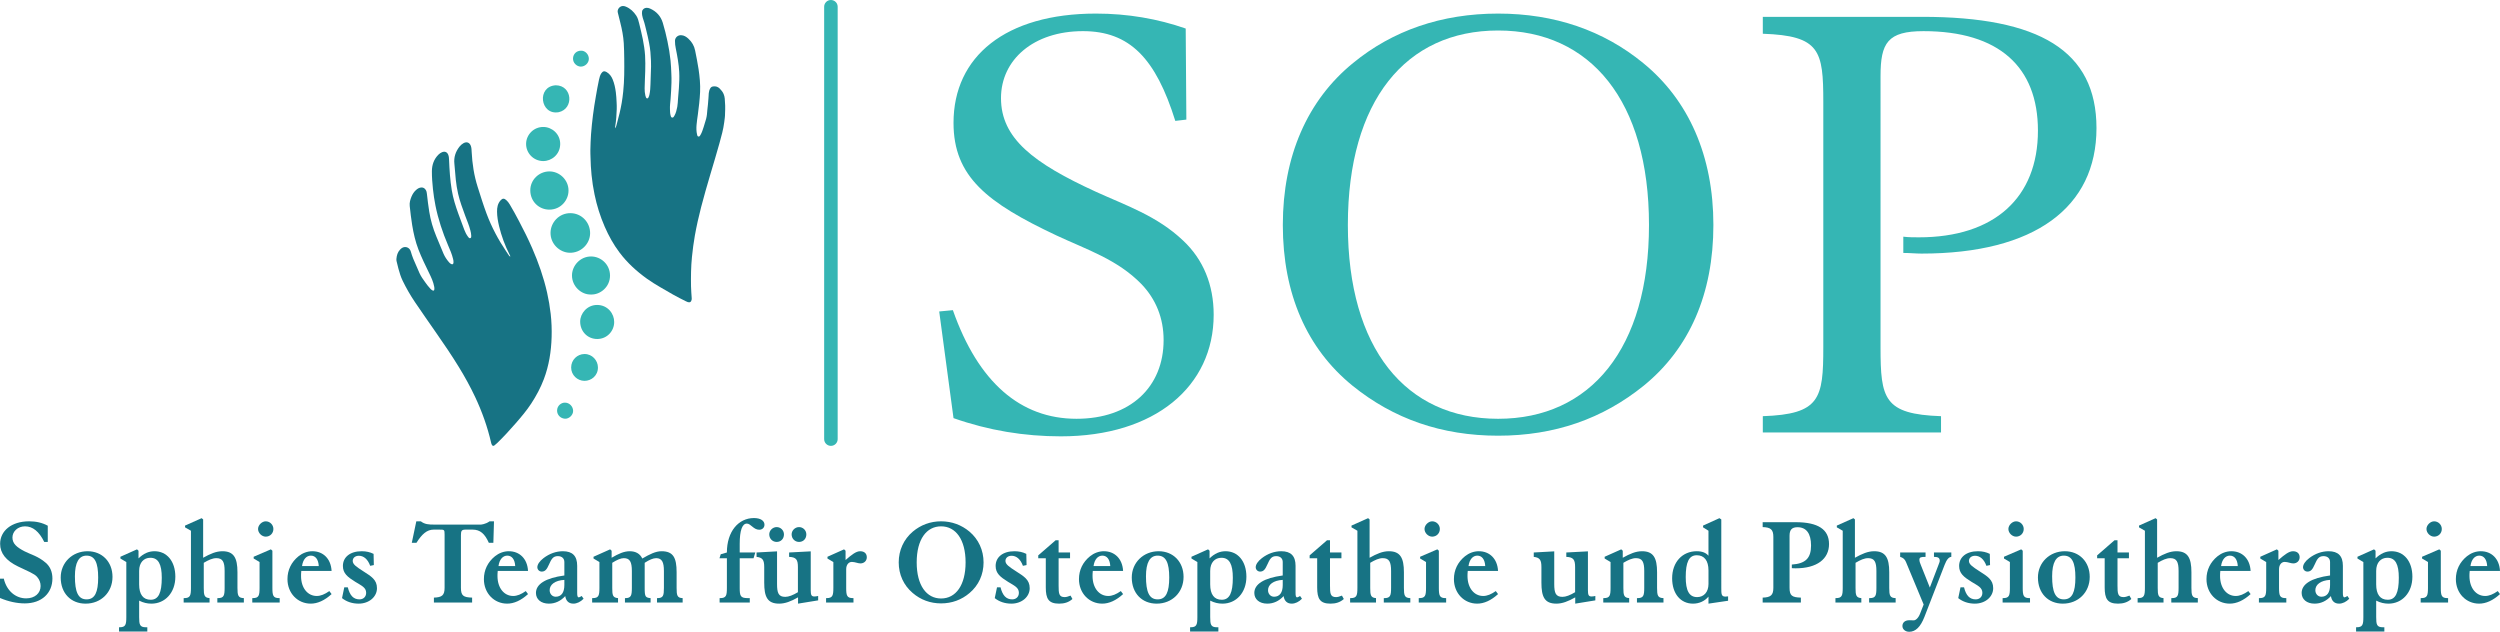 <?xml version="1.0" encoding="UTF-8"?>
<!-- Generator: Adobe Illustrator 27.0.0, SVG Export Plug-In . SVG Version: 6.00 Build 0)  -->
<svg xmlns="http://www.w3.org/2000/svg" xmlns:xlink="http://www.w3.org/1999/xlink" version="1.1" id="Ebene_1" x="0px" y="0px" width="369.87px" height="93.474px" viewBox="0 0 369.87 93.474" style="enable-background:new 0 0 369.87 93.474;" xml:space="preserve">
<style type="text/css">
	.st0{fill:#177384;}
	.st1{fill:#35B6B4;}
</style>
<path class="st0" d="M75.488,37.974c0.016-0.146-0.063-0.24-0.114-0.34  c-0.674-1.327-1.185-2.712-1.533-4.16c-0.171-0.709-0.294-1.425-0.304-2.154  c-0.008-0.615,0.093-1.205,0.53-1.685c0.27-0.297,0.505-0.316,0.813-0.051  c0.216,0.185,0.384,0.411,0.531,0.653c0.484,0.802,0.925,1.626,1.363,2.453  c0.703,1.323,1.37,2.666,1.969,4.04c0.924,2.122,1.687,4.297,2.198,6.557  c0.234,1.041,0.412,2.091,0.533,3.15c0.128,1.137,0.172,2.277,0.138,3.418  c-0.064,2.137-0.389,4.228-1.149,6.237c-0.482,1.276-1.123,2.469-1.868,3.61  c-0.686,1.05-1.496,2.001-2.318,2.944c-0.863,0.993-1.754,1.964-2.699,2.882  c-0.136,0.132-0.283,0.255-0.433,0.371c-0.142,0.11-0.276,0.08-0.366-0.077  c-0.054-0.092-0.089-0.195-0.113-0.301c-0.537-2.349-1.342-4.605-2.367-6.785  c-0.717-1.522-1.529-2.992-2.407-4.427c-1.082-1.766-2.249-3.476-3.433-5.174  c-1.027-1.474-2.056-2.946-3.063-4.435c-0.684-1.011-1.286-2.064-1.82-3.159  c-0.278-0.569-0.459-1.171-0.626-1.776c-0.105-0.375-0.186-0.756-0.281-1.132  c-0.027-0.115-0.029-0.232-0.019-0.346c0.042-0.497,0.173-0.965,0.52-1.338  c0.18-0.193,0.388-0.366,0.669-0.396c0.43-0.045,0.8,0.206,0.935,0.651  c0.112,0.364,0.217,0.729,0.367,1.08c0.299,0.7,0.598,1.4,0.908,2.094  c0.225,0.503,0.541,0.95,0.864,1.39c0.235,0.32,0.464,0.646,0.743,0.931  c0.104,0.107,0.209,0.214,0.348,0.276c0.138,0.058,0.22,0.015,0.251-0.134  c0.032-0.148,0.008-0.296-0.019-0.444c-0.126-0.701-0.427-1.335-0.734-1.969  c-0.558-1.155-1.13-2.304-1.591-3.504c-0.45-1.171-0.728-2.386-0.931-3.621  c-0.156-0.94-0.258-1.884-0.363-2.829c-0.053-0.495,0.081-0.948,0.265-1.393  c0.154-0.369,0.369-0.704,0.669-0.971c0.231-0.207,0.488-0.368,0.815-0.376  c0.298-0.008,0.497,0.156,0.64,0.393c0.104,0.171,0.134,0.37,0.156,0.569  c0.095,0.877,0.205,1.754,0.344,2.627c0.199,1.256,0.556,2.466,1.041,3.639  c0.354,0.858,0.701,1.716,1.068,2.568c0.201,0.465,0.483,0.886,0.816,1.269  c0.087,0.1,0.184,0.192,0.304,0.253c0.206,0.107,0.333,0.038,0.358-0.192  c0.022-0.191-0.021-0.378-0.064-0.563c-0.165-0.705-0.461-1.362-0.744-2.024  c-0.805-1.892-1.453-3.836-1.859-5.855c-0.162-0.809-0.285-1.626-0.372-2.449  c-0.094-0.88-0.161-1.765-0.156-2.649c0.007-0.929,0.295-1.775,0.974-2.449  c0.148-0.145,0.322-0.266,0.509-0.348c0.391-0.169,0.755-0.069,0.934,0.368  c0.099,0.243,0.112,0.499,0.122,0.754c0.065,1.502,0.154,3.001,0.401,4.486  c0.198,1.197,0.561,2.348,0.972,3.484c0.287,0.794,0.581,1.585,0.881,2.375  c0.138,0.364,0.314,0.713,0.547,1.026c0.087,0.116,0.186,0.279,0.355,0.212  c0.148-0.059,0.13-0.234,0.126-0.374c-0.006-0.258-0.064-0.508-0.125-0.756  c-0.181-0.733-0.486-1.423-0.747-2.13c-0.398-1.087-0.811-2.17-1.07-3.302  c-0.157-0.685-0.267-1.378-0.342-2.077c-0.083-0.787-0.125-1.58-0.209-2.367  c-0.103-0.959,0.173-1.777,0.748-2.52c0.158-0.204,0.35-0.375,0.574-0.505  c0.493-0.29,0.94-0.124,1.123,0.415c0.094,0.279,0.097,0.57,0.112,0.859  c0.089,1.764,0.351,3.496,0.89,5.185c0.424,1.333,0.834,2.669,1.325,3.98  c0.744,1.978,1.728,3.831,2.91,5.58c0.126,0.185,0.249,0.37,0.374,0.557  C75.336,37.847,75.383,37.926,75.488,37.974"></path>
<path class="st0" d="M91.026,18.981c0.154-0.268,0.196-0.534,0.266-0.786  c0.277-0.978,0.514-1.968,0.687-2.97c0.097-0.561,0.166-1.127,0.226-1.693  c0.172-1.633,0.165-3.272,0.149-4.911c-0.008-0.745-0.024-1.491-0.069-2.234  c-0.064-1.025-0.259-2.032-0.51-3.025c-0.128-0.504-0.254-1.011-0.376-1.517  c-0.113-0.468,0.296-0.965,0.78-0.957c0.143,0.002,0.277,0.038,0.409,0.092  c0.666,0.276,1.161,0.745,1.551,1.342c0.226,0.348,0.327,0.74,0.42,1.133  c0.184,0.78,0.388,1.555,0.541,2.342c0.157,0.804,0.285,1.61,0.338,2.428  c0.05,0.762,0.036,1.523,0.021,2.285c-0.019,0.849-0.079,1.7-0.087,2.552  c-0.004,0.354,0.025,0.71,0.104,1.057c0.021,0.088,0.05,0.175,0.082,0.26  c0.033,0.086,0.076,0.173,0.185,0.178c0.122,0.009,0.17-0.088,0.213-0.177  c0.056-0.12,0.098-0.246,0.126-0.376c0.113-0.512,0.135-1.03,0.153-1.552  c0.019-0.587,0.026-1.175,0.058-1.76c0.031-0.564,0.038-1.127,0.017-1.688  c-0.034-0.88-0.097-1.76-0.277-2.631c-0.127-0.623-0.251-1.245-0.413-1.86  c-0.13-0.494-0.225-0.999-0.398-1.481c-0.093-0.257-0.169-0.515-0.218-0.784  c-0.034-0.184-0.031-0.364-0.013-0.543c0.029-0.285,0.319-0.53,0.619-0.548  c0.194-0.012,0.379,0.029,0.555,0.106c0.949,0.418,1.589,1.123,1.893,2.111  c0.279,0.902,0.495,1.819,0.692,2.742c0.202,0.947,0.359,1.899,0.456,2.86  c0.063,0.634,0.093,1.269,0.117,1.904c0.017,0.447,0.037,0.894,0.019,1.34  c-0.036,0.816-0.056,1.634-0.132,2.449c-0.047,0.501-0.113,1.003-0.091,1.506  c0.014,0.296,0.011,0.597,0.089,0.885c0.037,0.14,0.058,0.318,0.243,0.337  c0.166,0.018,0.241-0.129,0.311-0.248c0.243-0.413,0.348-0.873,0.438-1.337  c0.077-0.398,0.078-0.804,0.112-1.208c0.045-0.526,0.096-1.051,0.129-1.579  c0.053-0.792,0.09-1.588,0.047-2.381c-0.062-1.174-0.274-2.327-0.507-3.477  c-0.075-0.373-0.13-0.749-0.121-1.132c0.013-0.483,0.414-0.842,0.893-0.83  c0.448,0.012,0.788,0.238,1.094,0.52c0.516,0.477,0.86,1.053,0.997,1.759  c0.179,0.917,0.372,1.831,0.508,2.755c0.164,1.114,0.275,2.23,0.225,3.362  c-0.049,1.124-0.185,2.237-0.332,3.35c-0.069,0.516-0.157,1.03-0.194,1.548  c-0.034,0.469-0.034,0.943,0.08,1.407c0.028,0.116,0.042,0.263,0.193,0.291  c0.164,0.031,0.236-0.104,0.301-0.216c0.226-0.38,0.354-0.802,0.488-1.219  c0.125-0.385,0.246-0.773,0.352-1.164c0.115-0.431,0.154-0.878,0.184-1.323  c0.055-0.584,0.13-1.022,0.161-1.701c0.035-0.263,0.022-0.528,0.05-0.792  c0.027-0.27,0.099-0.517,0.241-0.747c0.096-0.153,0.244-0.225,0.41-0.249  c0.363-0.056,0.687,0.037,0.954,0.3c0.243,0.24,0.456,0.497,0.592,0.818  c0.092,0.218,0.146,0.432,0.167,0.668c0.065,0.727,0.091,1.338,0.045,2.184  c0.009,0.45-0.066,0.891-0.122,1.333c-0.132,1.052-0.421,2.068-0.702,3.087  c-0.426,1.547-0.897,3.082-1.351,4.621c-0.474,1.611-0.947,3.222-1.365,4.849  c-0.359,1.394-0.676,2.797-0.928,4.213c-0.186,1.04-0.317,2.088-0.426,3.142  c-0.149,1.451-0.163,2.906-0.139,4.362c0.009,0.579,0.066,1.155,0.1,1.734  c0.006,0.091,0.005,0.18-0.017,0.271c-0.076,0.316-0.24,0.418-0.554,0.326  c-0.095-0.028-0.184-0.074-0.274-0.117c-1.296-0.629-2.548-1.341-3.786-2.078  c-0.676-0.401-1.351-0.805-1.99-1.265c-1.534-1.102-2.92-2.362-4.059-3.879  c-0.885-1.176-1.596-2.455-2.183-3.803c-0.672-1.545-1.176-3.144-1.514-4.794  c-0.195-0.947-0.347-1.899-0.44-2.863c-0.084-0.872-0.141-1.745-0.154-2.621  c-0.005-0.354-0.032-0.712-0.022-1.065c0.023-0.786,0.04-1.571,0.098-2.353  c0.144-1.885,0.385-3.759,0.718-5.621c0.147-0.821,0.281-1.645,0.463-2.459  c0.073-0.331,0.154-0.662,0.353-0.948c0.211-0.305,0.443-0.361,0.767-0.173  c0.434,0.252,0.713,0.636,0.901,1.09c0.252,0.609,0.38,1.249,0.467,1.896  c0.064,0.485,0.09,0.97,0.114,1.458c0.017,0.348,0.034,0.695,0.02,1.041  c-0.033,0.834-0.074,1.666-0.217,2.489C91.006,18.734,90.99,18.841,91.026,18.981"></path>
<path class="st1" d="M81.449,34.449c0.012-1.554,1.276-2.925,2.945-2.913  c1.657,0.011,2.923,1.362,2.912,2.972c-0.01,1.588-1.373,2.939-3.048,2.887  C82.802,37.349,81.44,36.102,81.449,34.449"></path>
<path class="st1" d="M84.11,28.189c0.008,1.41-1.125,2.815-2.811,2.826  c-1.553,0.01-2.836-1.197-2.844-2.841c-0.008-1.57,1.281-2.78,2.771-2.813  C82.791,25.327,84.122,26.642,84.11,28.189"></path>
<path class="st1" d="M87.43,43.574c-1.437,0.036-2.8-1.211-2.806-2.814  c-0.006-1.449,1.217-2.828,2.838-2.817c1.446,0.01,2.776,1.172,2.789,2.812  C90.265,42.445,88.815,43.624,87.43,43.574"></path>
<path class="st1" d="M80.395,18.784c1.249,0.003,2.507,1.028,2.486,2.545  c-0.02,1.519-1.275,2.515-2.534,2.5c-1.427-0.018-2.547-1.192-2.511-2.598  C77.87,19.933,78.953,18.768,80.395,18.784"></path>
<path class="st1" d="M90.866,47.644c0.008,1.276-1.003,2.497-2.491,2.51  c-1.454,0.011-2.544-1.133-2.54-2.585c0.004-1.186,1.014-2.452,2.503-2.452  C89.945,45.118,90.886,46.455,90.866,47.644"></path>
<path class="st1" d="M82.234,12.617c2.459,0.031,2.71,3.467,0.431,3.981  C79.905,17.095,79.36,12.766,82.234,12.617"></path>
<path class="st1" d="M86.474,56.347c-1.058-0.006-1.976-0.851-1.973-1.981  c0.004-1.121,0.902-1.983,1.973-1.99c1.146-0.006,1.977,0.947,1.99,1.971  C88.479,55.595,87.463,56.352,86.474,56.347"></path>
<path class="st1" d="M83.601,59.572c0.632-0.003,1.181,0.552,1.192,1.216  c0.01,0.609-0.599,1.198-1.211,1.16c-0.696-0.045-1.163-0.591-1.164-1.195  C82.418,60.018,83.049,59.541,83.601,59.572"></path>
<path class="st1" d="M85.964,7.501c0.577-0.031,1.161,0.518,1.155,1.208  c-0.006,0.617-0.57,1.154-1.2,1.146c-0.588-0.008-1.185-0.555-1.142-1.246  C84.816,7.978,85.296,7.496,85.964,7.501"></path>
<path class="st1" d="M138.954,46.081l2.117,15.781c5.196,1.828,10.489,2.694,15.877,2.694  c13.953,0,22.613-7.409,22.613-17.994c0-4.426-1.54-8.179-4.523-10.97  c-3.849-3.657-8.468-5.196-12.894-7.217c-9.238-4.234-14.049-7.891-14.049-13.857  c0-5.677,4.811-9.911,12.124-9.911c6.928,0,10.777,4.041,13.664,13.279l1.636-0.192  l-0.096-13.472c-4.138-1.443-8.564-2.213-13.279-2.213  c-13.375,0-21.073,6.351-21.073,16.166c0,7.987,5.004,11.836,15.204,16.647  c4.523,2.117,9.045,3.56,12.606,7.217c2.117,2.213,3.272,5.004,3.272,8.275  c0,6.928-4.908,11.643-12.894,11.643c-8.275,0-14.53-5.389-18.283-16.07  L138.954,46.081z"></path>
<path class="st1" d="M221.641,61.959c-13.664,0-22.228-10.392-22.228-28.675  c0-18.379,8.564-28.772,22.228-28.772s22.324,10.392,22.324,28.772  C243.965,51.566,235.305,61.959,221.641,61.959z M221.641,64.46  c8.372,0,15.492-2.502,21.555-7.409c6.736-5.485,10.296-13.568,10.296-23.768  s-3.657-18.475-10.392-23.96c-5.87-4.811-13.087-7.313-21.458-7.313  c-8.372,0-15.589,2.502-21.458,7.313c-6.736,5.485-10.392,13.76-10.392,23.96  s3.56,18.283,10.296,23.768C206.148,61.959,213.269,64.46,221.641,64.46z"></path>
<path class="st1" d="M284.38,2.491h-23.575v2.502c8.468,0.289,8.949,2.502,8.949,10.104  v36.277c0,7.602-0.481,9.911-8.949,10.2v2.406h26.366v-2.406  c-8.468-0.289-8.949-2.598-8.949-10.2V11.248c0-4.908,1.058-6.64,6.351-6.64  c11.162,0,16.936,5.292,16.936,14.723c0,9.911-6.447,15.781-17.609,15.781  c-0.674,0-1.54,0-2.309-0.096v2.406c0.962,0,1.828,0.096,2.694,0.096  c16.743,0,25.885-6.832,25.885-18.572C310.168,7.495,301.701,2.491,284.38,2.491z"></path>
<path class="st0" d="M0,88.471c1.265,0.539,2.529,0.8,3.664,0.8  c2.511,0,4.091-1.525,4.091-3.682c0-0.967-0.335-1.767-0.986-2.325  c-1.097-0.967-2.306-1.265-3.124-1.692c-1.19-0.614-1.804-1.153-1.804-2.046  c0-0.911,0.8-1.655,1.86-1.655c1.153,0,2.083,0.762,2.845,2.306h0.521v-2.399  c-0.818-0.446-1.73-0.651-2.752-0.651c-2.641,0-4.296,1.432-4.296,3.329  c0,1.395,0.874,2.492,2.641,3.347c1.413,0.688,2.418,1.06,2.827,1.544  c0.353,0.409,0.521,0.855,0.521,1.358c0,1.06-0.855,1.823-2.139,1.823  c-1.544,0-2.883-1.097-3.31-2.92H0V88.471z"></path>
<path class="st0" d="M12.813,82.204c1.227,0,1.711,1.06,1.711,3.236  c0,2.176-0.484,3.236-1.711,3.236c-1.265,0-1.73-1.116-1.73-3.403  C11.084,83.227,11.66,82.204,12.813,82.204z M16.644,85.347  c0-2.232-1.544-3.794-3.682-3.794c-2.25,0-3.98,1.674-3.98,3.887  c0,2.343,1.525,3.868,3.682,3.868C14.933,89.308,16.644,87.653,16.644,85.347z"></path>
<path class="st0" d="M20.587,84.455c0-1.227,0.688-1.934,1.655-1.934  c1.19,0,1.692,0.967,1.692,2.957c0,2.194-0.465,3.254-1.637,3.254  c-1.116,0-1.711-0.781-1.711-2.269V84.455z M20.587,91.298V88.862  c0.614,0.316,1.209,0.446,1.822,0.446c2.008,0,3.533-1.618,3.533-3.98  c0-2.306-1.265-3.775-3.087-3.775c-0.874,0-1.637,0.353-2.362,1.06v-1.134  l-0.223-0.205l-2.455,1.097v0.26l0.874,0.521v8.145  c0,1.134-0.112,1.506-1.004,1.506c-0.037,0-0.056,0-0.074,0v0.632h4.184v-0.632  c-0.074,0-0.13,0-0.205,0C20.68,92.805,20.587,92.414,20.587,91.298z"></path>
<path class="st0" d="M30.146,86.984v-3.719c0.725-0.428,1.302-0.688,1.86-0.688  c0.948,0,1.227,0.558,1.227,1.897v2.511c0,1.134-0.112,1.506-1.004,1.506  c-0.037,0-0.056,0-0.074,0v0.651h3.924V88.49  c-0.855-0.019-0.948-0.409-0.948-1.506v-2.325c0-2.12-0.539-3.106-2.232-3.106  c-0.911,0-1.785,0.372-2.845,0.967v-5.672l-0.223-0.186l-2.455,1.097v0.26  l0.874,0.502v8.462c0,1.134-0.112,1.506-1.004,1.506c-0.037,0-0.056,0-0.074,0  v0.651h3.831V88.49C30.22,88.434,30.146,88.044,30.146,86.984z"></path>
<path class="st0" d="M38.179,78.262c0,0.595,0.558,1.134,1.134,1.134  c0.651,0,1.134-0.502,1.134-1.134c0-0.614-0.502-1.134-1.134-1.134  C38.756,77.127,38.179,77.685,38.179,78.262z M40.076,81.274l-2.548,1.097v0.26  l0.874,0.521v3.831c0,1.134-0.112,1.506-1.004,1.506c-0.037,0-0.056,0-0.074,0  v0.651h4.054V88.49c-0.019,0-0.037,0-0.074,0c-0.893,0-1.004-0.372-1.004-1.506  v-5.505L40.076,81.274z"></path>
<path class="st0" d="M49.059,87.895l-0.335-0.446c-0.688,0.484-1.283,0.725-1.86,0.725  c-1.339,0-2.325-1.172-2.325-2.957c0-0.186,0-0.428,0.037-0.744h4.482  c-0.093-1.804-1.246-2.92-2.845-2.92c-0.744,0-1.469,0.279-2.046,0.744  c-1.079,0.874-1.637,2.046-1.637,3.385c0,2.083,1.506,3.626,3.44,3.626  C46.976,89.308,48.017,88.843,49.059,87.895z M47.162,83.748H44.688  c0.13-0.986,0.651-1.544,1.302-1.544C46.66,82.204,47.106,82.744,47.162,83.748z"></path>
<path class="st0" d="M50.602,88.49c0.669,0.539,1.525,0.818,2.455,0.818  c1.562,0,2.715-1.023,2.715-2.287c0-1.265-0.855-1.748-2.064-2.529  c-0.948-0.614-1.525-0.986-1.525-1.506c0-0.446,0.372-0.762,0.911-0.762  c0.707,0,1.32,0.502,1.674,1.488l0.539-0.112L55.27,81.944  c-0.521-0.26-1.097-0.391-1.748-0.391c-1.748,0-2.79,0.893-2.79,2.176  c0,1.097,0.688,1.637,1.822,2.343c0.93,0.577,1.618,0.837,1.618,1.637  c0,0.577-0.409,0.967-0.986,0.967c-0.893,0-1.432-0.577-1.73-1.785h-0.521  L50.602,88.49z"></path>
<path class="st0" d="M68.195,86.965v-7.792c0-0.651,0.112-0.818,0.688-0.818h1.041  c1.116,0,1.804,0.614,2.399,1.953h0.669l0.093-3.18h-0.651  c-0.614,0.446-1.283,0.484-1.283,0.484c-0.911,0-1.004,0-1.116,0h-5.356  c-0.149,0-0.316,0-0.446,0c-0.8,0-1.413-0.037-1.971-0.484h-0.669l-0.669,3.18  h0.688c0.818-1.302,1.562-1.953,2.548-1.953h0.818c0.762,0,0.8,0,0.8,0.725  v7.885c0,1.116-0.391,1.413-1.581,1.451v0.725h5.653v-0.725  C68.53,88.378,68.195,88.118,68.195,86.965z"></path>
<path class="st0" d="M78.122,87.895l-0.335-0.446c-0.688,0.484-1.283,0.725-1.86,0.725  c-1.339,0-2.325-1.172-2.325-2.957c0-0.186,0-0.428,0.037-0.744h4.482  c-0.093-1.804-1.246-2.92-2.845-2.92c-0.744,0-1.469,0.279-2.046,0.744  c-1.079,0.874-1.637,2.046-1.637,3.385c0,2.083,1.506,3.626,3.44,3.626  C76.039,89.308,77.08,88.843,78.122,87.895z M76.225,83.748h-2.473  c0.13-0.986,0.651-1.544,1.302-1.544C75.723,82.204,76.169,82.744,76.225,83.748z"></path>
<path class="st0" d="M83.496,85.793v0.762c0,1.134-0.465,1.73-1.283,1.73  c-0.502,0-0.893-0.409-0.893-0.967C81.321,86.5,82.102,85.868,83.496,85.793z   M85.393,87.69v-3.98c0-1.451-0.688-2.157-2.12-2.157  c-0.986,0-1.99,0.353-2.864,1.023c-0.614,0.465-0.911,0.967-0.911,1.339  c0,0.353,0.279,0.651,0.651,0.651c0.521,0,0.762-0.353,1.06-1.023  c0.372-0.837,0.614-1.265,1.32-1.265c0.614,0,0.967,0.353,0.967,0.874v1.99  c-2.79,0.372-4.203,1.283-4.203,2.585c0,0.93,0.744,1.581,1.915,1.581  c0.911,0,1.73-0.372,2.418-1.116c0.112,0.725,0.521,1.116,1.209,1.116  c0.502,0,1.06-0.26,1.506-0.725l-0.279-0.409  c-0.205,0.13-0.353,0.205-0.428,0.205C85.431,88.378,85.393,88.137,85.393,87.69z  "></path>
<path class="st0" d="M90.582,86.984v-3.719c0.707-0.446,1.265-0.688,1.711-0.688  c0.893,0,1.19,0.558,1.19,1.897v2.511c0,1.116-0.112,1.506-0.967,1.506  c-0.019,0-0.037,0-0.056,0v0.651h3.794V88.49  c-0.353-0.019-0.577-0.093-0.707-0.26c-0.149-0.205-0.167-0.614-0.167-1.246  v-3.719c0.688-0.446,1.246-0.688,1.692-0.688c0.855,0,1.153,0.576,1.153,1.897  v2.511c0,1.116-0.093,1.506-0.967,1.506c-0.019,0-0.037,0-0.056,0v0.651h3.794  V88.49c-0.818-0.019-0.893-0.428-0.893-1.506v-2.325  c0-2.157-0.502-3.106-2.232-3.106c-0.855,0-1.73,0.428-2.845,1.079  c-0.335-0.707-0.967-1.079-1.86-1.079c-0.837,0-1.674,0.372-2.678,0.967v-1.041  l-0.223-0.205l-2.455,1.097v0.26l0.874,0.521v3.831  c0,1.134-0.112,1.506-1.004,1.506c-0.037,0-0.056,0-0.074,0v0.651h3.831V88.49  C90.638,88.434,90.582,88.025,90.582,86.984z"></path>
<path class="st0" d="M109.439,86.984v-4.389h2.046l0.26-0.855h-2.306v-1.283  c0-1.99,0.372-2.994,1.06-2.994c0.577,0,0.986,0.911,1.823,0.911  c0.465,0,0.781-0.316,0.781-0.744c0-0.576-0.558-0.986-1.562-0.986  c-2.269,0-3.998,1.971-3.998,5.096l-0.911,0.26l-0.186,0.595h1.097v4.389  c0,1.116-0.093,1.506-1.004,1.506c-0.037,0-0.056,0-0.074,0v0.651h4.463V88.49  c-0.112,0-0.205,0-0.298,0C109.551,88.49,109.439,88.174,109.439,86.984z"></path>
<path class="st0" d="M117.12,79.061c0,0.632,0.484,1.116,1.097,1.116  c0.632,0,1.079-0.465,1.079-1.116c0-0.595-0.484-1.079-1.079-1.079  S117.12,78.485,117.12,79.061z M113.809,79.061c0,0.632,0.484,1.116,1.097,1.116  c0.632,0,1.079-0.465,1.079-1.116c0-0.595-0.484-1.079-1.079-1.079  C114.312,77.983,113.809,78.485,113.809,79.061z M118.05,83.897v3.719  c-0.744,0.446-1.358,0.688-1.878,0.688c-1.004,0-1.209-0.595-1.209-1.897v-4.835  l-3.031,0.167v0.651c0.911,0.093,1.134,0.484,1.134,1.506v2.306  c0,2.101,0.465,3.106,2.213,3.106c0.874,0,1.748-0.335,2.79-0.93v0.93  l2.976-0.484v-0.651c-0.223,0.056-0.428,0.074-0.576,0.074  c-0.428,0-0.521-0.242-0.521-0.948v-5.728l-3.199,0.167v0.651  C117.808,82.427,118.05,82.818,118.05,83.897z"></path>
<path class="st0" d="M122.42,82.632l0.874,0.521v3.831c0,1.134-0.112,1.506-1.004,1.506  c-0.037,0-0.056,0-0.074,0v0.651h4.054V88.49c-0.019,0-0.037,0-0.074,0  c-0.893,0-1.004-0.372-1.004-1.506v-2.771c0-0.669,0.372-1.079,0.837-1.079  c0.465,0,0.893,0.223,1.265,0.223c0.558,0,0.948-0.391,0.948-0.911  c0-0.539-0.353-0.893-0.986-0.893c-0.577,0-1.227,0.484-2.157,1.302v-1.376  l-0.223-0.205l-2.455,1.097V82.632z"></path>
<path class="st0" d="M139.231,88.546c-2.157,0-3.608-1.934-3.608-5.337  c0-3.422,1.451-5.337,3.608-5.337s3.626,1.934,3.626,5.337  S141.389,88.546,139.231,88.546z M139.231,89.271c1.581,0,3.031-0.521,4.221-1.544  c1.339-1.134,2.064-2.734,2.064-4.519c0-1.804-0.744-3.422-2.083-4.556  c-1.172-0.986-2.622-1.525-4.203-1.525s-3.013,0.539-4.184,1.525  c-1.339,1.134-2.083,2.752-2.083,4.556c0,1.785,0.725,3.385,2.064,4.519  C136.219,88.75,137.651,89.271,139.231,89.271z"></path>
<path class="st0" d="M147.172,88.49c0.669,0.539,1.525,0.818,2.455,0.818  c1.562,0,2.715-1.023,2.715-2.287c0-1.265-0.855-1.748-2.064-2.529  c-0.948-0.614-1.525-0.986-1.525-1.506c0-0.446,0.372-0.762,0.911-0.762  c0.707,0,1.32,0.502,1.674,1.488l0.539-0.112l-0.037-1.655  c-0.521-0.26-1.097-0.391-1.748-0.391c-1.748,0-2.79,0.893-2.79,2.176  c0,1.097,0.688,1.637,1.822,2.343c0.93,0.577,1.618,0.837,1.618,1.637  c0,0.577-0.409,0.967-0.986,0.967c-0.893,0-1.432-0.577-1.73-1.785h-0.521  L147.172,88.49z"></path>
<path class="st0" d="M158.665,88.62l-0.279-0.502c-0.353,0.149-0.651,0.223-0.874,0.223  c-0.855,0-0.893-0.558-0.893-1.711v-4.036h1.692v-0.855h-1.692v-1.804h-0.446  l-2.566,2.232v0.428h1.116v4.314c0,1.674,0.409,2.399,1.971,2.399  C157.456,89.308,158.107,89.122,158.665,88.62z"></path>
<path class="st0" d="M166.16,87.895l-0.335-0.446c-0.688,0.484-1.283,0.725-1.86,0.725  c-1.339,0-2.325-1.172-2.325-2.957c0-0.186,0-0.428,0.037-0.744h4.482  c-0.093-1.804-1.246-2.92-2.845-2.92c-0.744,0-1.469,0.279-2.046,0.744  c-1.079,0.874-1.637,2.046-1.637,3.385c0,2.083,1.506,3.626,3.44,3.626  C164.077,89.308,165.118,88.843,166.16,87.895z M164.263,83.748h-2.473  c0.13-0.986,0.651-1.544,1.302-1.544C163.761,82.204,164.207,82.744,164.263,83.748z"></path>
<path class="st0" d="M171.274,82.204c1.227,0,1.711,1.06,1.711,3.236  c0,2.176-0.484,3.236-1.711,3.236c-1.265,0-1.73-1.116-1.73-3.403  C169.544,83.227,170.121,82.204,171.274,82.204z M175.105,85.347  c0-2.232-1.544-3.794-3.682-3.794c-2.25,0-3.98,1.674-3.98,3.887  c0,2.343,1.525,3.868,3.682,3.868C173.394,89.308,175.105,87.653,175.105,85.347z"></path>
<path class="st0" d="M179.047,84.455c0-1.227,0.688-1.934,1.655-1.934  c1.19,0,1.692,0.967,1.692,2.957c0,2.194-0.465,3.254-1.637,3.254  c-1.116,0-1.711-0.781-1.711-2.269V84.455z M179.047,91.298V88.862  c0.614,0.316,1.209,0.446,1.822,0.446c2.008,0,3.533-1.618,3.533-3.98  c0-2.306-1.265-3.775-3.087-3.775c-0.874,0-1.637,0.353-2.362,1.06v-1.134  l-0.223-0.205l-2.455,1.097v0.26l0.874,0.521v8.145  c0,1.134-0.112,1.506-1.004,1.506c-0.037,0-0.056,0-0.074,0v0.632h4.184v-0.632  c-0.074,0-0.13,0-0.205,0C179.14,92.805,179.047,92.414,179.047,91.298z"></path>
<path class="st0" d="M189.778,85.793v0.762c0,1.134-0.465,1.73-1.283,1.73  c-0.502,0-0.893-0.409-0.893-0.967C187.602,86.5,188.383,85.868,189.778,85.793z   M191.675,87.69v-3.98c0-1.451-0.688-2.157-2.12-2.157  c-0.986,0-1.99,0.353-2.864,1.023c-0.614,0.465-0.911,0.967-0.911,1.339  c0,0.353,0.279,0.651,0.651,0.651c0.521,0,0.762-0.353,1.06-1.023  c0.372-0.837,0.614-1.265,1.32-1.265c0.614,0,0.967,0.353,0.967,0.874v1.99  c-2.79,0.372-4.203,1.283-4.203,2.585c0,0.93,0.744,1.581,1.915,1.581  c0.911,0,1.73-0.372,2.418-1.116c0.112,0.725,0.521,1.116,1.209,1.116  c0.502,0,1.06-0.26,1.506-0.725l-0.279-0.409  c-0.205,0.13-0.353,0.205-0.428,0.205  C191.712,88.378,191.675,88.137,191.675,87.69z"></path>
<path class="st0" d="M198.816,88.62l-0.279-0.502c-0.353,0.149-0.651,0.223-0.874,0.223  c-0.855,0-0.893-0.558-0.893-1.711v-4.036h1.692v-0.855h-1.692v-1.804h-0.446  l-2.566,2.232v0.428h1.116v4.314c0,1.674,0.409,2.399,1.971,2.399  C197.607,89.308,198.258,89.122,198.816,88.62z"></path>
<path class="st0" d="M202.721,86.984v-3.719c0.725-0.428,1.302-0.688,1.86-0.688  c0.948,0,1.227,0.558,1.227,1.897v2.511c0,1.134-0.112,1.506-1.004,1.506  c-0.037,0-0.056,0-0.074,0v0.651h3.924V88.49  c-0.855-0.019-0.948-0.409-0.948-1.506v-2.325c0-2.12-0.539-3.106-2.232-3.106  c-0.911,0-1.785,0.372-2.845,0.967v-5.672l-0.223-0.186l-2.455,1.097v0.26  l0.874,0.502v8.462c0,1.134-0.112,1.506-1.004,1.506c-0.037,0-0.056,0-0.074,0  v0.651h3.831V88.49C202.796,88.434,202.721,88.044,202.721,86.984z"></path>
<path class="st0" d="M210.755,78.262c0,0.595,0.558,1.134,1.134,1.134  c0.651,0,1.134-0.502,1.134-1.134c0-0.614-0.502-1.134-1.134-1.134  C211.332,77.127,210.755,77.685,210.755,78.262z M212.652,81.274l-2.548,1.097v0.26  l0.874,0.521v3.831c0,1.134-0.112,1.506-1.004,1.506c-0.037,0-0.056,0-0.074,0  v0.651h4.054V88.49c-0.019,0-0.037,0-0.074,0c-0.893,0-1.004-0.372-1.004-1.506  v-5.505L212.652,81.274z"></path>
<path class="st0" d="M221.634,87.895l-0.335-0.446c-0.688,0.484-1.283,0.725-1.86,0.725  c-1.339,0-2.325-1.172-2.325-2.957c0-0.186,0-0.428,0.037-0.744h4.482  c-0.093-1.804-1.246-2.92-2.845-2.92c-0.744,0-1.469,0.279-2.046,0.744  c-1.079,0.874-1.637,2.046-1.637,3.385c0,2.083,1.506,3.626,3.44,3.626  C219.551,89.308,220.593,88.843,221.634,87.895z M219.737,83.748h-2.473  c0.13-0.986,0.651-1.544,1.302-1.544C219.235,82.204,219.682,82.744,219.737,83.748z"></path>
<path class="st0" d="M233.034,83.897v3.719c-0.744,0.446-1.358,0.688-1.878,0.688  c-1.004,0-1.209-0.595-1.209-1.897v-4.835l-3.031,0.167v0.651  c0.911,0.093,1.134,0.484,1.134,1.506v2.306c0,2.101,0.465,3.106,2.213,3.106  c0.874,0,1.748-0.335,2.79-0.93v0.93l2.975-0.484v-0.651  c-0.223,0.056-0.428,0.074-0.576,0.074c-0.428,0-0.521-0.242-0.521-0.948v-5.728  l-3.199,0.167v0.651C232.792,82.427,233.034,82.818,233.034,83.897z"></path>
<path class="st0" d="M240.175,86.984v-3.719c0.725-0.428,1.302-0.688,1.86-0.688  c0.948,0,1.227,0.558,1.227,1.897v2.511c0,1.134-0.112,1.506-1.004,1.506  c-0.037,0-0.056,0-0.074,0v0.651h3.924V88.49  c-0.855-0.019-0.948-0.409-0.948-1.506v-2.325c0-2.12-0.539-3.106-2.232-3.106  c-0.911,0-1.785,0.372-2.845,0.967v-1.041l-0.223-0.205l-2.455,1.097v0.26  l0.874,0.521v3.831c0,1.134-0.112,1.506-1.004,1.506c-0.037,0-0.056,0-0.074,0  v0.651h3.831V88.49C240.25,88.434,240.175,88.044,240.175,86.984z"></path>
<path class="st0" d="M252.766,88.267v1.041l2.901-0.428v-0.651  c-0.186,0.019-0.316,0.037-0.391,0.037c-0.614,0-0.614-0.372-0.614-1.302V76.848  l-0.279-0.186l-2.418,1.097v0.26l0.8,0.502v3.701  c-0.372-0.446-0.948-0.669-1.73-0.669c-2.139,0-3.645,1.618-3.645,3.998  c0,2.306,1.265,3.757,3.087,3.757C251.389,89.308,252.208,88.936,252.766,88.267z   M252.766,86.407c0,1.19-0.688,1.934-1.674,1.934  c-1.19,0-1.692-0.967-1.692-2.957c0-2.194,0.465-3.236,1.637-3.236  c1.097,0,1.73,0.781,1.73,2.25V86.407z"></path>
<path class="st0" d="M264.761,86.965v-7.718c0-0.855,0.335-1.246,1.172-1.246  c1.302,0,2.008,0.911,2.008,2.715c0,1.86-0.818,2.678-2.845,2.808v0.539  c0.186,0,0.372,0.019,0.558,0.019c3.18,0,4.947-1.395,4.947-3.589  c0-2.176-1.637-3.236-4.928-3.236h-4.891v0.725  c1.19,0.037,1.581,0.353,1.581,1.451v7.532c0,1.097-0.391,1.413-1.581,1.451  v0.725h5.653v-0.725C265.114,88.378,264.761,88.118,264.761,86.965z"></path>
<path class="st0" d="M274.524,86.984v-3.719c0.725-0.428,1.302-0.688,1.86-0.688  c0.948,0,1.227,0.558,1.227,1.897v2.511c0,1.134-0.112,1.506-1.004,1.506  c-0.037,0-0.056,0-0.074,0v0.651h3.924V88.49  c-0.855-0.019-0.948-0.409-0.948-1.506v-2.325c0-2.12-0.539-3.106-2.232-3.106  c-0.911,0-1.785,0.372-2.845,0.967v-5.672l-0.223-0.186l-2.455,1.097v0.26  l0.874,0.502v8.462c0,1.134-0.112,1.506-1.004,1.506c-0.037,0-0.056,0-0.074,0  v0.651h3.831V88.49C274.598,88.434,274.524,88.044,274.524,86.984z"></path>
<path class="st0" d="M286.779,83.618l-1.265,3.31l-1.32-3.31  c-0.112-0.279-0.223-0.539-0.223-0.8c0-0.391,0.26-0.428,0.911-0.428v-0.651  h-3.757v0.651c0.409,0.112,0.688,0.335,0.855,0.744l2.622,6.304l-0.539,1.376  c-0.26,0.651-0.651,0.967-0.93,0.967c-0.335,0-0.558-0.019-0.651-0.019  c-0.651,0-1.023,0.353-1.023,0.855c0,0.484,0.428,0.855,1.004,0.855  c0.948,0,1.674-0.725,2.25-2.194l2.994-7.718  c0.298-0.781,0.632-1.153,0.986-1.172v-0.651h-2.566v0.651  c0.595,0,0.855,0.149,0.855,0.577C286.984,83.116,286.891,83.32,286.779,83.618z"></path>
<path class="st0" d="M289.718,88.49c0.669,0.539,1.525,0.818,2.455,0.818  c1.562,0,2.715-1.023,2.715-2.287c0-1.265-0.855-1.748-2.064-2.529  c-0.948-0.614-1.525-0.986-1.525-1.506c0-0.446,0.372-0.762,0.911-0.762  c0.707,0,1.32,0.502,1.674,1.488l0.539-0.112l-0.037-1.655  c-0.521-0.26-1.097-0.391-1.748-0.391c-1.748,0-2.79,0.893-2.79,2.176  c0,1.097,0.688,1.637,1.822,2.343c0.93,0.577,1.618,0.837,1.618,1.637  c0,0.577-0.409,0.967-0.986,0.967c-0.893,0-1.432-0.577-1.729-1.785h-0.521  L289.718,88.49z"></path>
<path class="st0" d="M297.138,78.262c0,0.595,0.558,1.134,1.134,1.134  c0.651,0,1.134-0.502,1.134-1.134c0-0.614-0.502-1.134-1.134-1.134  C297.714,77.127,297.138,77.685,297.138,78.262z M299.035,81.274l-2.548,1.097v0.26  l0.874,0.521v3.831c0,1.134-0.112,1.506-1.004,1.506c-0.037,0-0.056,0-0.074,0  v0.651h4.054V88.49c-0.019,0-0.037,0-0.074,0c-0.893,0-1.004-0.372-1.004-1.506  v-5.505L299.035,81.274z"></path>
<path class="st0" d="M305.339,82.204c1.227,0,1.711,1.06,1.711,3.236  c0,2.176-0.484,3.236-1.711,3.236c-1.265,0-1.73-1.116-1.73-3.403  C303.609,83.227,304.186,82.204,305.339,82.204z M309.17,85.347  c0-2.232-1.544-3.794-3.682-3.794c-2.25,0-3.98,1.674-3.98,3.887  c0,2.343,1.525,3.868,3.682,3.868C307.459,89.308,309.17,87.653,309.17,85.347z"></path>
<path class="st0" d="M315.326,88.62l-0.279-0.502c-0.353,0.149-0.651,0.223-0.874,0.223  c-0.855,0-0.893-0.558-0.893-1.711v-4.036h1.692v-0.855h-1.692v-1.804h-0.446  l-2.566,2.232v0.428h1.116v4.314c0,1.674,0.409,2.399,1.971,2.399  C314.117,89.308,314.768,89.122,315.326,88.62z"></path>
<path class="st0" d="M319.231,86.984v-3.719c0.725-0.428,1.302-0.688,1.86-0.688  c0.948,0,1.227,0.558,1.227,1.897v2.511c0,1.134-0.112,1.506-1.004,1.506  c-0.037,0-0.056,0-0.074,0v0.651h3.924V88.49  c-0.855-0.019-0.948-0.409-0.948-1.506v-2.325c0-2.12-0.539-3.106-2.232-3.106  c-0.911,0-1.785,0.372-2.845,0.967v-5.672l-0.223-0.186l-2.455,1.097v0.26  l0.874,0.502v8.462c0,1.134-0.112,1.506-1.004,1.506c-0.037,0-0.056,0-0.074,0  v0.651h3.831V88.49C319.305,88.434,319.231,88.044,319.231,86.984z"></path>
<path class="st0" d="M332.974,87.895l-0.335-0.446c-0.688,0.484-1.283,0.725-1.86,0.725  c-1.339,0-2.325-1.172-2.325-2.957c0-0.186,0-0.428,0.037-0.744h4.482  c-0.093-1.804-1.246-2.92-2.845-2.92c-0.744,0-1.469,0.279-2.046,0.744  c-1.079,0.874-1.637,2.046-1.637,3.385c0,2.083,1.506,3.626,3.44,3.626  C330.891,89.308,331.933,88.843,332.974,87.895z M331.077,83.748h-2.473  c0.13-0.986,0.651-1.544,1.302-1.544C330.575,82.204,331.021,82.744,331.077,83.748z"></path>
<path class="st0" d="M334.406,82.632l0.874,0.521v3.831c0,1.134-0.112,1.506-1.004,1.506  c-0.037,0-0.056,0-0.074,0v0.651h4.054V88.49c-0.019,0-0.037,0-0.074,0  c-0.893,0-1.004-0.372-1.004-1.506v-2.771c0-0.669,0.372-1.079,0.837-1.079  c0.465,0,0.893,0.223,1.265,0.223c0.558,0,0.948-0.391,0.948-0.911  c0-0.539-0.353-0.893-0.986-0.893c-0.577,0-1.227,0.484-2.157,1.302v-1.376  l-0.223-0.205l-2.455,1.097V82.632z"></path>
<path class="st0" d="M344.727,85.793v0.762c0,1.134-0.465,1.73-1.283,1.73  c-0.502,0-0.893-0.409-0.893-0.967C342.551,86.5,343.333,85.868,344.727,85.793z   M346.624,87.69v-3.98c0-1.451-0.688-2.157-2.12-2.157  c-0.986,0-1.99,0.353-2.864,1.023c-0.614,0.465-0.911,0.967-0.911,1.339  c0,0.353,0.279,0.651,0.651,0.651c0.521,0,0.762-0.353,1.06-1.023  c0.372-0.837,0.614-1.265,1.32-1.265c0.614,0,0.967,0.353,0.967,0.874v1.99  c-2.79,0.372-4.203,1.283-4.203,2.585c0,0.93,0.744,1.581,1.915,1.581  c0.911,0,1.729-0.372,2.418-1.116c0.112,0.725,0.521,1.116,1.209,1.116  c0.502,0,1.06-0.26,1.506-0.725l-0.279-0.409  c-0.205,0.13-0.353,0.205-0.428,0.205C346.661,88.378,346.624,88.137,346.624,87.69z  "></path>
<path class="st0" d="M351.552,84.455c0-1.227,0.688-1.934,1.655-1.934  c1.19,0,1.692,0.967,1.692,2.957c0,2.194-0.465,3.254-1.637,3.254  c-1.116,0-1.711-0.781-1.711-2.269V84.455z M351.552,91.298V88.862  c0.614,0.316,1.209,0.446,1.823,0.446c2.008,0,3.533-1.618,3.533-3.98  c0-2.306-1.265-3.775-3.087-3.775c-0.874,0-1.637,0.353-2.362,1.06v-1.134  l-0.223-0.205l-2.455,1.097v0.26l0.874,0.521v8.145  c0,1.134-0.112,1.506-1.004,1.506c-0.037,0-0.056,0-0.074,0v0.632h4.184v-0.632  c-0.074,0-0.13,0-0.205,0C351.645,92.805,351.552,92.414,351.552,91.298z"></path>
<path class="st0" d="M358.991,78.262c0,0.595,0.558,1.134,1.134,1.134  c0.651,0,1.134-0.502,1.134-1.134c0-0.614-0.502-1.134-1.134-1.134  C359.568,77.127,358.991,77.685,358.991,78.262z M360.888,81.274l-2.548,1.097v0.26  l0.874,0.521v3.831c0,1.134-0.112,1.506-1.004,1.506c-0.037,0-0.056,0-0.074,0  v0.651h4.054V88.49c-0.019,0-0.037,0-0.074,0c-0.893,0-1.004-0.372-1.004-1.506  v-5.505L360.888,81.274z"></path>
<path class="st0" d="M369.87,87.895l-0.335-0.446c-0.688,0.484-1.283,0.725-1.86,0.725  c-1.339,0-2.325-1.172-2.325-2.957c0-0.186,0-0.428,0.037-0.744h4.482  c-0.093-1.804-1.246-2.92-2.845-2.92c-0.744,0-1.469,0.279-2.046,0.744  c-1.079,0.874-1.637,2.046-1.637,3.385c0,2.083,1.506,3.626,3.44,3.626  C367.787,89.308,368.829,88.843,369.87,87.895z M367.973,83.748h-2.473  c0.13-0.986,0.651-1.544,1.302-1.544C367.471,82.204,367.918,82.744,367.973,83.748z"></path>
<line class="st1" x1="122.931" y1="1" x2="122.931" y2="64.965"></line>
<path class="st1" d="M122.932,65.965c-0.552,0-1-0.447-1-1V1c0-0.552,0.448-1,1-1s1,0.448,1,1  v63.965C123.932,65.518,123.484,65.965,122.932,65.965z"></path>
</svg>

